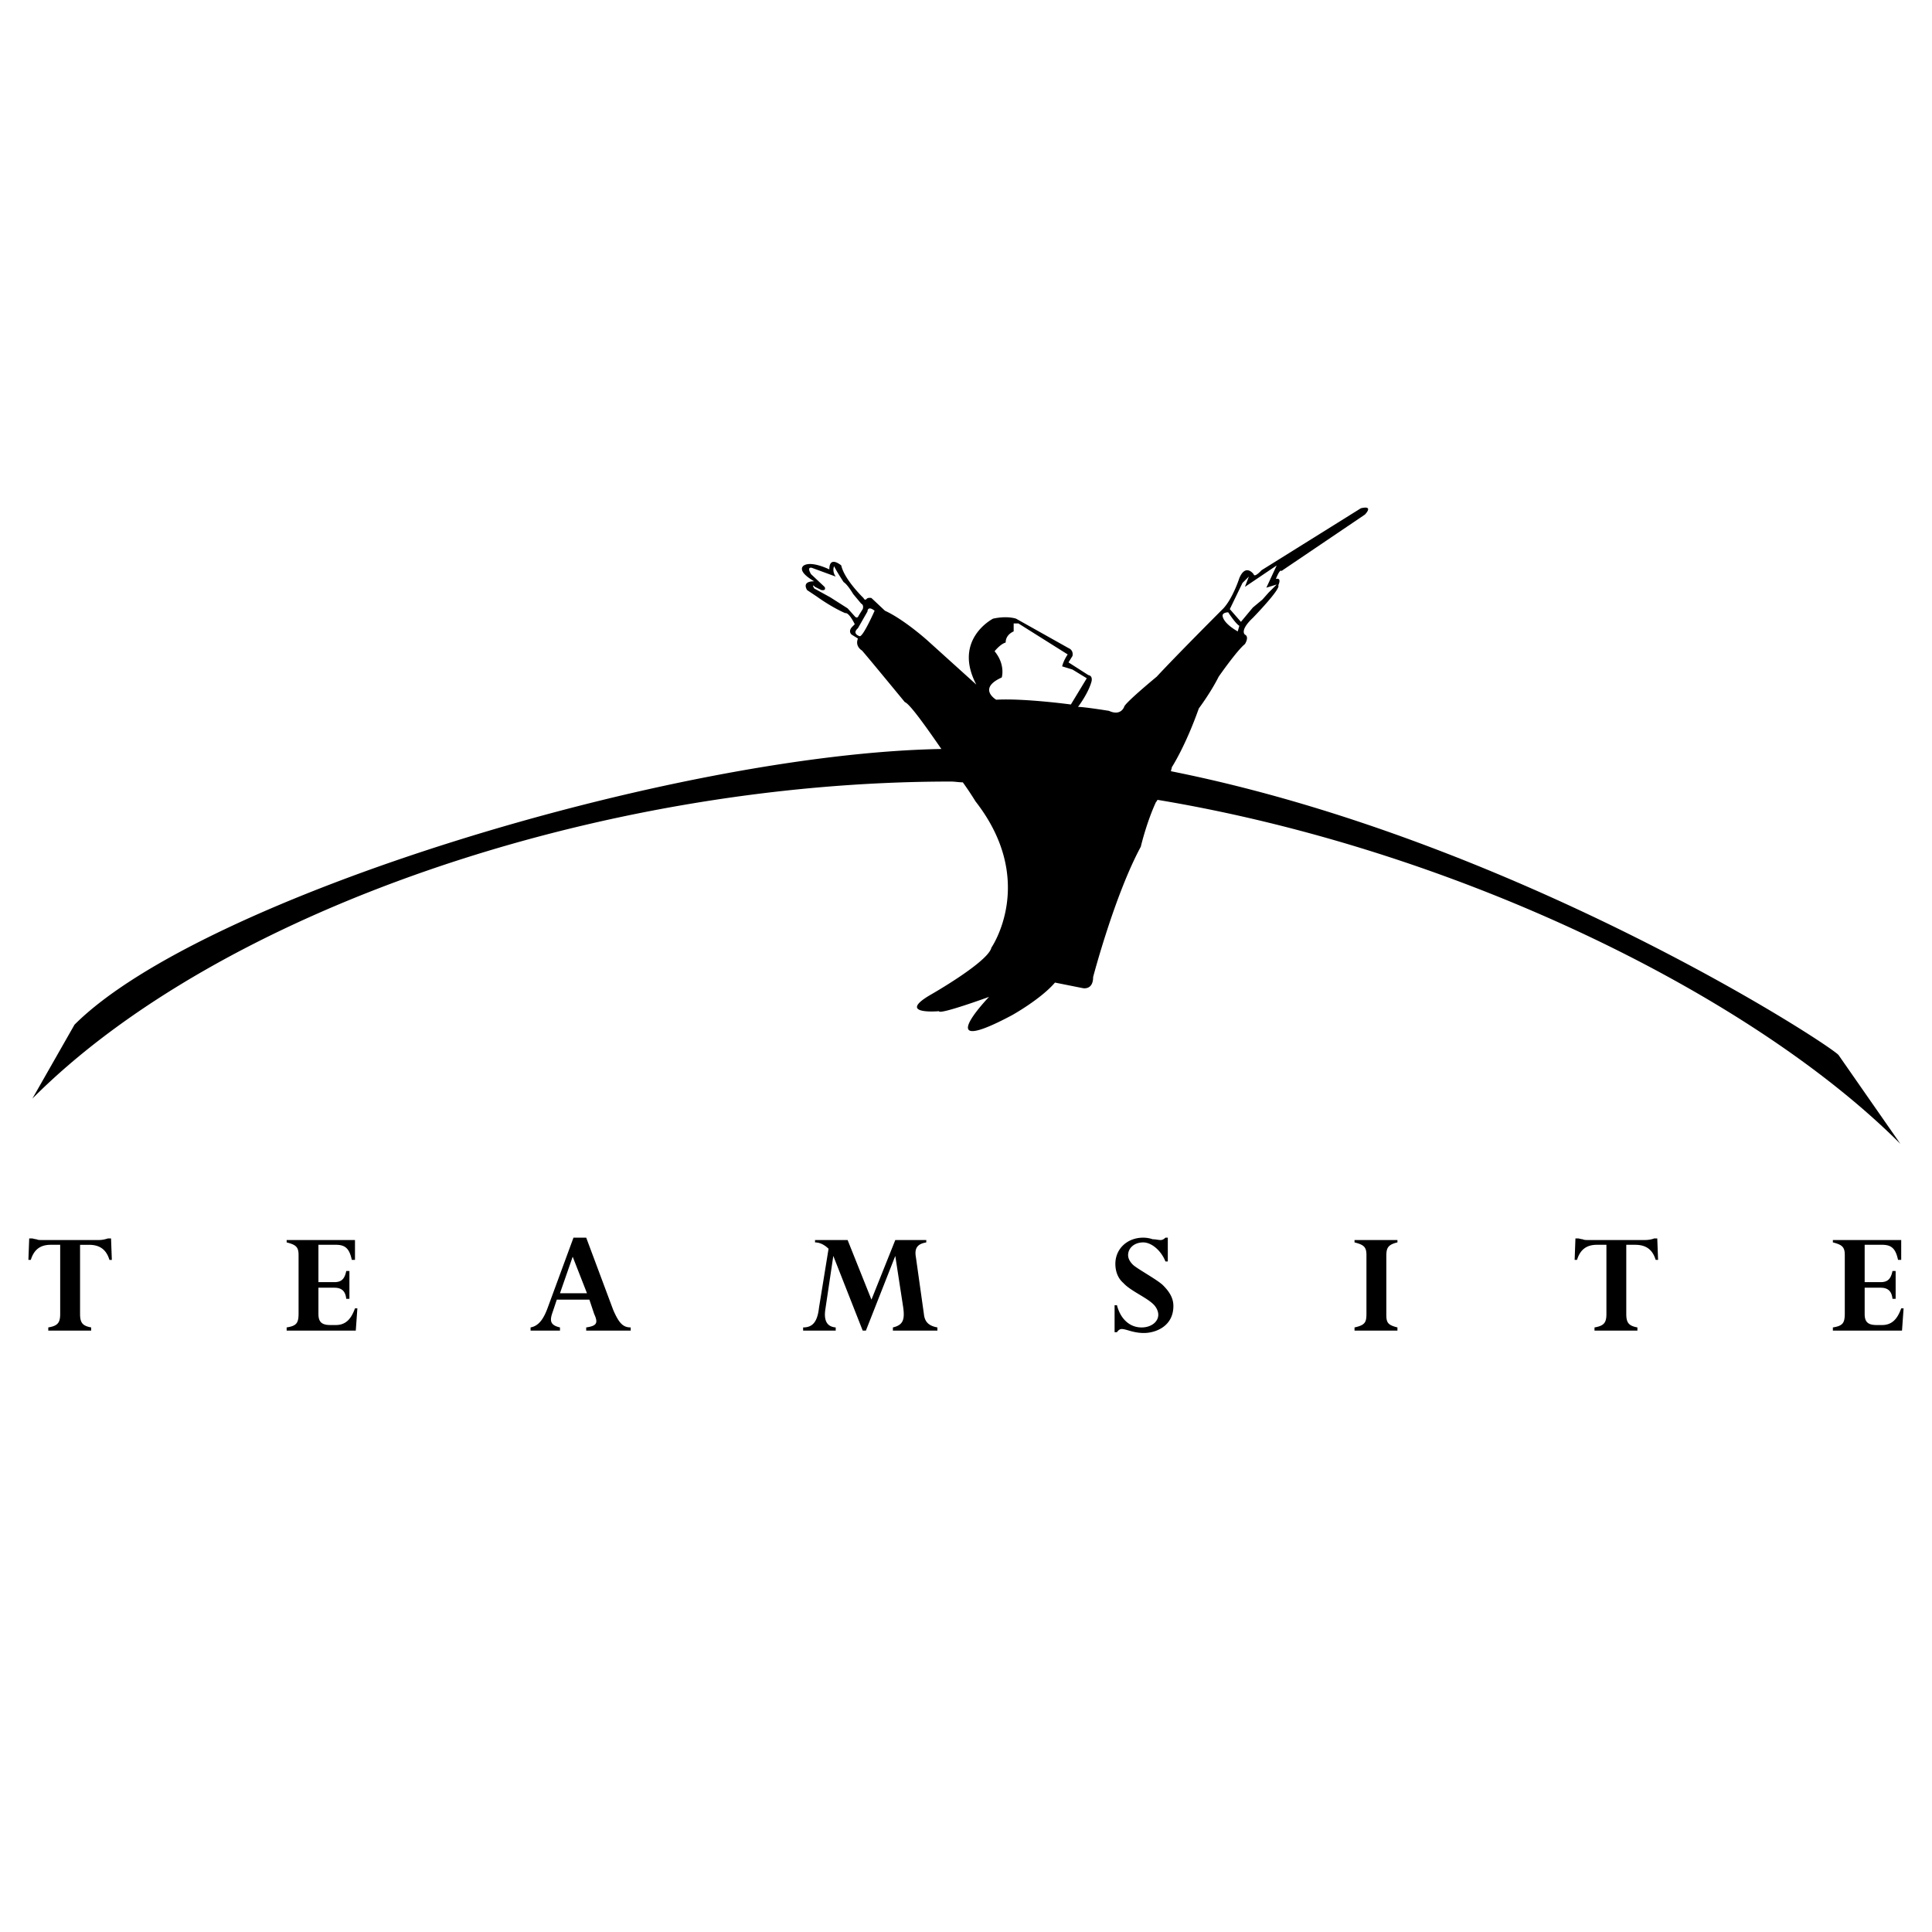 <svg xmlns="http://www.w3.org/2000/svg" width="2500" height="2500" viewBox="0 0 192.756 192.756"><g fill-rule="evenodd" clip-rule="evenodd"><path fill="#fff" d="M0 0h192.756v192.756H0V0z"/><path d="M189.604 114.125l-6.182-8.879c-1.348-1.348-32.424-21.483-66.592-28.3 0-.158.08-.237.08-.396 0 0 1.348-2.061 2.695-5.866 0 0 1.189-1.585 1.982-3.171 0 0 1.822-2.616 2.615-3.25 0 0 .477-.714 0-.951 0 0-.555-.396.793-1.665 0 0 2.854-2.933 2.537-3.25 0 0 .396-.793-.238-.634 0 0 .396-1.031.555-.793l8.324-5.628s.951-.951-.396-.634l-9.91 6.183s-.713.792-.793.396c0 0-.791-1.11-1.426.396 0 0-.635 1.982-1.586 3.013 0 0-4.598 4.598-6.658 6.817 0 0-3.172 2.616-3.25 3.013 0 0-.318.951-1.508.396 0 0-2.457-.396-3.09-.396 0 0 1.029-1.348 1.346-2.537 0 0 .16-.555-.316-.634l-1.982-1.269.396-.635s.16-.555-.396-.792l-5.23-2.934s-.873-.317-2.299 0c0 0-4.044 2.062-1.666 6.58l-4.915-4.439s-2.299-2.062-4.201-2.933l-1.348-1.268s-.317-.08-.476.079c0 0-.159.237-.317-.079 0 0-1.903-1.824-2.22-3.251 0 0-1.189-1.03-1.189.397 0 0-1.744-.873-2.537-.397 0 0-.872.476 1.031 1.586 0 0-1.269-.079-.714.872l.952.634c1.665 1.189 2.854 1.665 2.854 1.665.396-.079.951 1.11.951 1.11l-.238.238c-.475.476-.079.793-.079.793l.634.396c-.317.793.396 1.189.396 1.189.238.238 4.281 5.153 4.281 5.153.476.158 2.061 2.378 3.646 4.677-26.635.475-73.803 14.823-86.487 27.507l-4.202 7.373c18.471-18.551 56.206-31.631 91.641-31.631.396 0 .793.079 1.189.079a31.773 31.773 0 0 1 1.269 1.903c6.182 7.927 1.584 14.586 1.584 14.586-.316 1.427-6.024 4.678-6.024 4.678-3.567 2.061.793 1.664.793 1.664 0 .396 4.995-1.428 4.995-1.428s-6.026 6.264 2.299 1.824c0 0 2.854-1.586 4.279-3.25l2.775.555s1.031.238 1.031-1.109c0 0 2.141-8.166 4.756-13.001 0 0 .555-2.378 1.506-4.439 0 0 .08-.079.158-.238 29.571 4.914 59.139 19.343 74.122 34.325zm-65.639-55.967l.635-.634-.396 1.03 3.172-2.141-1.031 2.22 1.031-.317-.793.793-.635.713-.951.792-1.189 1.427-1.109-1.269 1.266-2.614zm-1.426 2.933s.713 1.11 1.109 1.348l-.158.555s-1.348-.713-1.506-1.506c-.08-.397.555-.397.555-.397zm-37.259.397l-.713-.793-1.744-1.11-1.585-.872c-.317-.555.079-.159.079-.159l.634.317c.555.079.317-.317.317-.317l-1.348-1.268c-.476-.793.08-.634.08-.634l2.378.872c-.396-.555-.159-1.031-.159-1.031.317.634.952 1.585.952 1.585.396.238.951 1.189.951 1.189l.793.951c.317.158.158.555.158.555l-.396.634c-.16.397-.397.081-.397.081zm.475 1.981s-.793-.238-.159-.792l.951-1.665s0-.635.713-.08c.001.001-1.188 2.696-1.505 2.537zm14.19 4.123s.396-1.269-.713-2.616c0 0 .555-.713 1.109-.872 0 0-.08-.713.793-1.11v-.792h.475l4.916 3.091s-.396.555-.555 1.189l1.03.317 1.428.872-1.586 2.616s-4.678-.634-7.451-.476c0 0-1.903-1.109.554-2.219zM4.817 132.756v-.318c.951-.158 1.188-.475 1.188-1.348v-6.896h-.95c-1.031 0-1.665.477-1.982 1.506h-.239l.08-2.141h.238c.158 0 .317.08.476.08.159.078.317.078.476.078H9.89c.317 0 .634-.078.872-.158h.317l.079 2.141h-.238c-.317-1.029-.951-1.506-2.061-1.506h-.871v6.896c0 .873.237 1.189 1.109 1.348v.318h-4.28zM34.861 129.584h-.317c-.079-.793-.476-1.109-1.189-1.109H31.77v2.615c0 .793.317 1.109 1.189 1.109h.555c1.11 0 1.585-.791 1.903-1.664h.238l-.159 2.221H28.6v-.318c1.03-.158 1.189-.475 1.189-1.428v-5.785c0-.793-.238-1.031-1.189-1.27v-.238h6.817v1.982H35.1c-.238-1.109-.634-1.506-1.585-1.506H31.77v3.727h1.585c.714 0 1.031-.318 1.189-1.111h.317v2.775zM58.802 129.664h-3.25l-.396 1.188c-.317.873-.317 1.348.713 1.586v.318h-2.933v-.318c.872-.158 1.348-.951 1.744-2.061l2.537-6.896h1.269l2.695 7.213c.555 1.27.951 1.744 1.744 1.744v.318h-4.439v-.318c1.11-.158 1.189-.475.793-1.348l-.477-1.426zm-1.665-4.281l-1.269 3.646h2.696l-1.427-3.646zM92.176 131.09c.08.793.476 1.189 1.348 1.348v.318h-4.439v-.318c1.031-.238 1.189-.793 1.031-1.982l-.793-5.152-2.933 7.453h-.317l-2.933-7.453-.792 5.312c-.159 1.029.079 1.744 1.031 1.822v.318h-3.251v-.318c.952 0 1.427-.555 1.586-1.982l.951-5.865c-.396-.396-.872-.635-1.348-.635v-.238h3.25l2.378 5.947 2.378-5.947h3.092v.238c-.952.158-1.189.635-1.031 1.506l.792 5.628zM116.514 125.857h-.238c-.396-1.029-1.348-1.902-2.219-1.902-.873 0-1.506.555-1.506 1.27 0 .316.158.633.475.951.396.396 2.457 1.506 3.012 2.061.715.713 1.031 1.348 1.031 2.061 0 2.062-1.822 2.695-2.934 2.695-1.109 0-1.744-.396-2.219-.396-.158 0-.316.08-.477.318h-.236v-2.695h.236c.318 1.268 1.189 2.219 2.459 2.219.951 0 1.664-.555 1.664-1.268 0-.318-.158-.715-.477-1.031-.713-.713-2.299-1.348-3.012-2.141-.555-.475-.793-1.189-.793-1.902 0-1.506 1.189-2.615 2.775-2.615.396 0 .713.078.951.158.316 0 .555.078.793.078.158 0 .316-.078.475-.236h.238v2.375h.002zM138.314 131.17c0 .793.158 1.029 1.109 1.268v.318h-4.281v-.318c1.109-.238 1.189-.555 1.189-1.428v-5.785c0-.793-.238-1.031-1.189-1.27v-.238h4.281v.238c-1.031.238-1.109.635-1.109 1.428v5.787zM159.084 132.756v-.318c.951-.158 1.189-.475 1.189-1.348v-6.896h-.951c-1.031 0-1.666.477-1.982 1.506h-.238l.08-2.141h.238c.158 0 .316.08.475.08.158.078.318.078.477.078h5.787c.316 0 .713-.078.871-.158h.316l.08 2.141h-.238c-.316-1.029-.951-1.506-2.061-1.506h-.873v6.896c0 .873.238 1.189 1.111 1.348v.318h-4.281zM189.129 129.584h-.316c-.08-.793-.477-1.109-1.189-1.109h-1.586v2.615c0 .793.316 1.109 1.189 1.109h.555c1.109 0 1.586-.791 1.902-1.664h.238l-.158 2.221h-6.898v-.318c1.031-.158 1.189-.475 1.189-1.428v-5.785c0-.793-.238-1.031-1.189-1.27v-.238h6.818v1.982h-.316c-.238-1.109-.635-1.506-1.586-1.506h-1.744v3.727h1.586c.713 0 1.029-.318 1.189-1.111h.316v2.775z"/></g></svg>